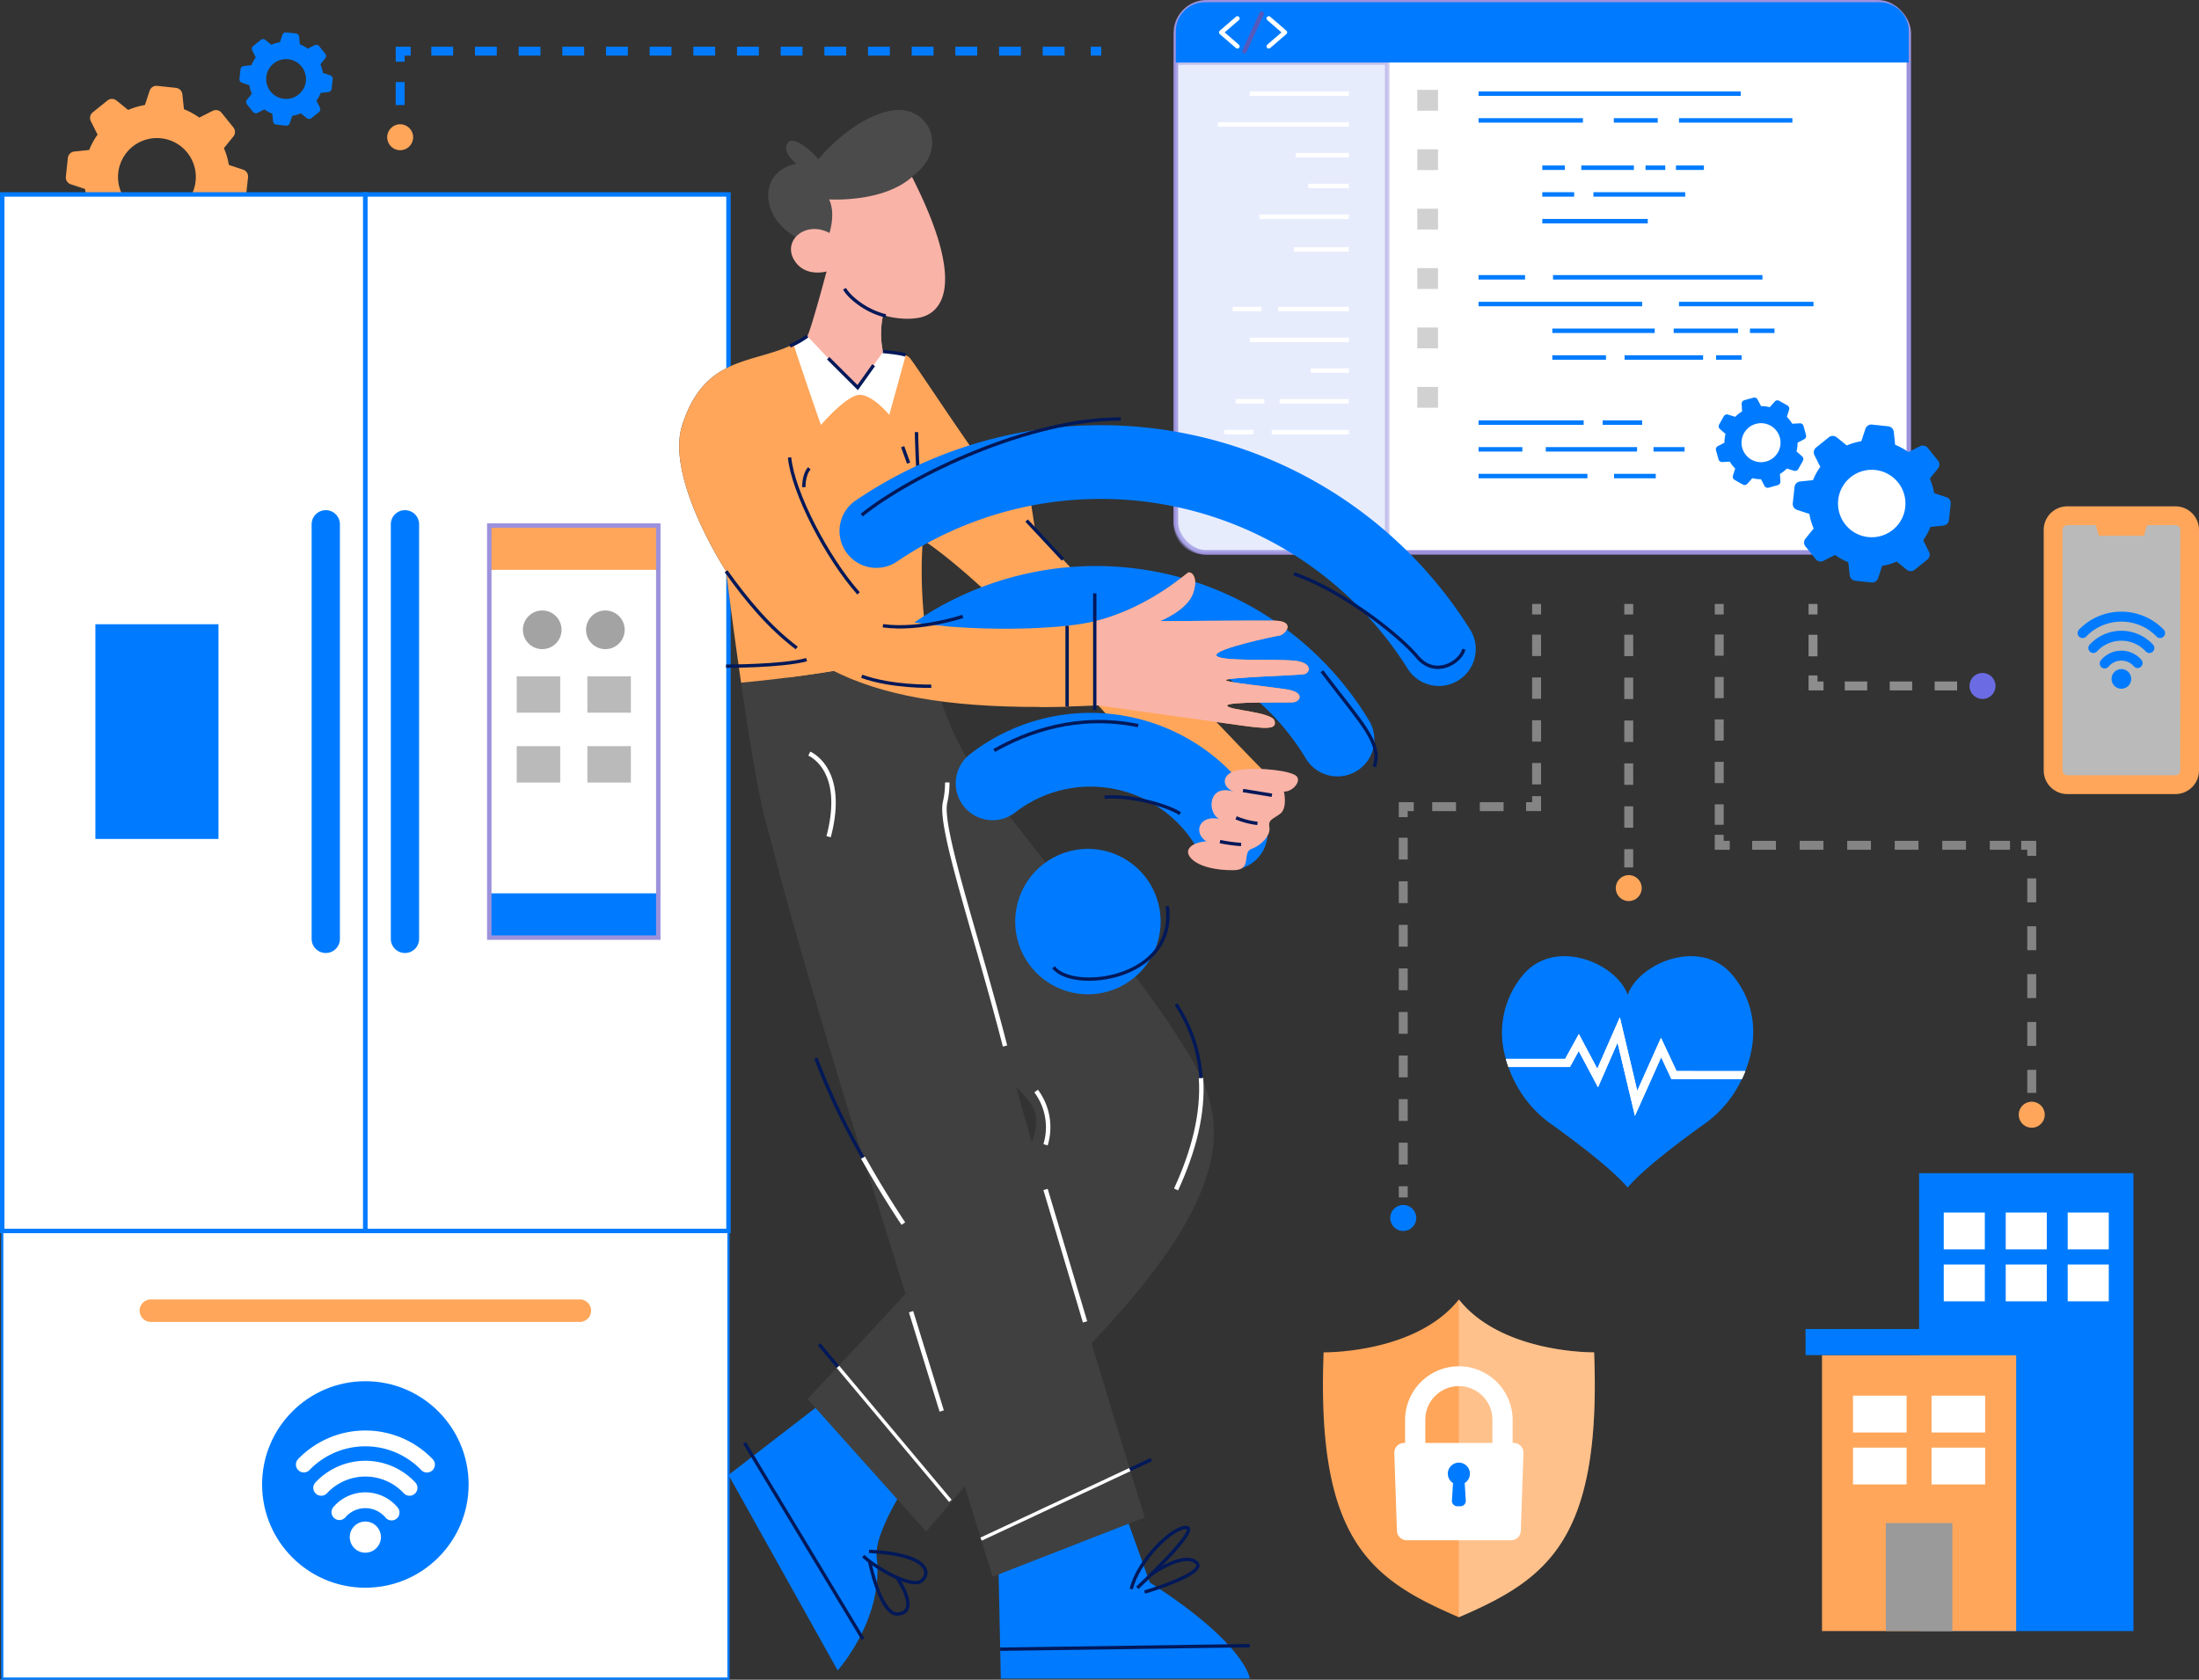 <svg xmlns="http://www.w3.org/2000/svg" width="492.841" height="376.468" viewBox="0 0 492.841 376.468">
  <rect x="0" y="0" width="492.841" height="376.468" fill="#333333" stroke="none"/>
  <g id="Group_134278" data-name="Group 134278" transform="translate(-1118.5 -318.075)">
    <g id="Group_56" data-name="Group 56" transform="translate(1119 314.293)">
      <path id="Path_1" data-name="Path 1" d="M172.227,162.787l1.054-3.2a16.244,16.244,0,0,0,3.762-1.107l2.617,2.117a1.611,1.611,0,0,0,2.026,0l3.293-2.654a1.612,1.612,0,0,0,.429-1.981l-1.514-3.006a16.239,16.239,0,0,0,1.881-3.441l3.346-.352a1.613,1.613,0,0,0,1.433-1.432l.452-4.206a1.614,1.614,0,0,0-1.1-1.7l-3.194-1.054a16.314,16.314,0,0,0-1.108-3.763l2.118-2.616a1.613,1.613,0,0,0,0-2.027l-2.654-3.292a1.612,1.612,0,0,0-1.981-.429l-3.005,1.514a16.269,16.269,0,0,0-3.442-1.881l-.352-3.346a1.614,1.614,0,0,0-1.432-1.434l-4.206-.451a1.615,1.615,0,0,0-1.7,1.1L167.9,127.34a16.246,16.246,0,0,0-3.762,1.108l-2.617-2.118a1.612,1.612,0,0,0-2.026,0l-3.293,2.653a1.612,1.612,0,0,0-.429,1.981l1.514,3.006a16.248,16.248,0,0,0-1.881,3.442l-3.346.352a1.613,1.613,0,0,0-1.433,1.431l-.452,4.207a1.614,1.614,0,0,0,1.1,1.7l3.194,1.055a16.293,16.293,0,0,0,1.108,3.762l-2.118,2.617a1.612,1.612,0,0,0,0,2.026l2.654,3.293a1.613,1.613,0,0,0,1.981.428l3.005-1.514a16.23,16.23,0,0,0,3.442,1.882l.352,3.345a1.614,1.614,0,0,0,1.432,1.434l4.206.452A1.615,1.615,0,0,0,172.227,162.787ZM161.92,142.535a8.718,8.718,0,1,1,7.738,9.6A8.717,8.717,0,0,1,161.92,142.535Z" transform="translate(-135.917 -100.022)" fill="#ffa65a"/>
      <path id="Path_2" data-name="Path 2" d="M202.7,130.686l.54-1.634a8.3,8.3,0,0,0,1.925-.566l1.338,1.083a.825.825,0,0,0,1.037,0l1.685-1.358a.824.824,0,0,0,.219-1.013l-.775-1.538a8.311,8.311,0,0,0,.962-1.762l1.712-.18a.825.825,0,0,0,.734-.732l.231-2.152a.827.827,0,0,0-.561-.872l-1.635-.539a8.3,8.3,0,0,0-.566-1.926l1.084-1.338a.825.825,0,0,0,0-1.037l-1.358-1.685a.824.824,0,0,0-1.013-.219l-1.538.775a8.3,8.3,0,0,0-1.761-.962l-.18-1.712a.827.827,0,0,0-.733-.734l-2.151-.231a.826.826,0,0,0-.872.561l-.54,1.635a8.3,8.3,0,0,0-1.925.566l-1.339-1.084a.825.825,0,0,0-1.037,0l-1.684,1.358a.825.825,0,0,0-.22,1.013l.775,1.538a8.369,8.369,0,0,0-.962,1.761l-1.712.18a.826.826,0,0,0-.733.733l-.231,2.152a.825.825,0,0,0,.561.871l1.634.54a8.288,8.288,0,0,0,.566,1.925l-1.083,1.339a.825.825,0,0,0,0,1.037l1.358,1.684a.825.825,0,0,0,1.013.22l1.538-.775a8.311,8.311,0,0,0,1.762.963l.18,1.712a.826.826,0,0,0,.732.734l2.152.23A.826.826,0,0,0,202.7,130.686Zm-5.274-10.362a4.461,4.461,0,1,1,3.959,4.912A4.46,4.46,0,0,1,197.429,120.324Z" transform="translate(-138.243 -99.306)" fill="#007bff"/>
      <rect id="Rectangle_1" data-name="Rectangle 1" width="162.77" height="100.331" transform="translate(0 279.669)" fill="#fff" stroke="#007bff" stroke-width="0.5"/>
      <rect id="Rectangle_2" data-name="Rectangle 2" width="81.385" height="232.308" transform="translate(0 47.361)" fill="#fff" stroke="#007bff" stroke-width="1"/>
      <rect id="Rectangle_3" data-name="Rectangle 3" width="81.385" height="232.308" transform="translate(81.385 47.361)" fill="#fff" stroke="#007bff" stroke-width="1"/>
      <rect id="Rectangle_4" data-name="Rectangle 4" width="48.04" height="102.619" transform="translate(429.606 266.724)" fill="#007bff"/>
      <path id="Path_3" data-name="Path 3" d="M479.48,482.406a2.1,2.1,0,0,1-.265.118,2.04,2.04,0,0,1-.265-.118c-19.571-8.446-31.7-17.2-30.048-59.256,0,0,20.291.324,30.048-11.522.089-.1.176-.22.265-.338.088.118.176.235.265.338,9.77,11.846,30.048,11.522,30.048,11.522C511.175,465.2,499.065,473.96,479.48,482.406Z" transform="translate(-152.753 -116.275)" fill="#ffa65a"/>
      <path id="Path_4" data-name="Path 4" d="M481.3,482.406a2.1,2.1,0,0,1-.265.118V411.29c.088.118.176.235.265.338,9.77,11.846,30.048,11.522,30.048,11.522C513,465.2,500.885,473.96,481.3,482.406Z" transform="translate(-154.574 -116.275)" fill="#fffefd" opacity="0.3"/>
      <path id="Path_5" data-name="Path 5" d="M492.442,444.344h-.222v-5.118a12.05,12.05,0,1,0-24.1,0v5.118H467.9a2.2,2.2,0,0,0-2.2,2.278l.59,17.413a2.2,2.2,0,0,0,2.2,2.13h23.366a2.2,2.2,0,0,0,2.2-2.13l.59-17.413A2.2,2.2,0,0,0,492.442,444.344Zm-19.79-5.118a7.519,7.519,0,1,1,15.037,0v5.118H472.651Z" transform="translate(-153.709 -117.171)" fill="#fff"/>
      <path id="Path_6" data-name="Path 6" d="M545.82,355.517c-.236.616-.508,1.223-.789,1.812a25.642,25.642,0,0,1-7.792,9.605c-5.953,4.241-13.474,9.94-17.134,13.936-.236.253-.462.507-.661.751-.2-.244-.426-.5-.661-.751-3.66-4-11.181-9.7-17.126-13.936a26.386,26.386,0,0,1-8.934-12.332c-.217-.6-.408-1.2-.571-1.813a20.108,20.108,0,0,1,3.8-18.765c7.086-8.518,20.94-2.782,23.5,4.4,2.555-7.185,16.419-12.921,23.5-4.4C548.584,340.811,548.474,348.848,545.82,355.517Z" transform="translate(-155.153 -111.679)" fill="#007bff"/>
      <g id="Group_1" data-name="Group 1" transform="translate(336.998 231.778)">
        <path id="Path_7" data-name="Path 7" d="M545.87,356.335c-.236.616-.508,1.223-.789,1.812H529.307l-2.3-4.911-5.882,13.138-3.9-16.409-4.376,10-4.322-8.127-1.967,3.579H492.772c-.217-.6-.408-1.2-.571-1.813h13.284l3.071-5.572,4.132,7.774,5.056-11.535,3.9,16.482,5.319-11.87,3.488,7.448Z" transform="translate(-492.201 -344.275)" fill="#fff"/>
      </g>
      <rect id="Rectangle_5" data-name="Rectangle 5" width="164.277" height="123.303" rx="6.895" transform="translate(263.024 4.282)" fill="#fff" stroke="#9c92dc" stroke-width="1"/>
      <path id="Path_8" data-name="Path 8" d="M461.177,117.512V227.295H420.312a6.5,6.5,0,0,1-6.505-6.505V117.512Z" transform="translate(-150.783 -99.71)" fill="#d0dafd" stroke="#9c92dc" stroke-width="1" opacity="0.5"/>
      <path id="Path_9" data-name="Path 9" d="M578.084,109.69V116.7H413.807V109.69a6.5,6.5,0,0,1,6.505-6.505H571.577A6.5,6.5,0,0,1,578.084,109.69Z" transform="translate(-150.783 -98.902)" fill="#007bff"/>
      <path id="Path_10" data-name="Path 10" d="M371.665,473.187c0,.328.546,25.819.546,25.819h55.8s-.765-7.658-22.427-21.552l-6.346-17.724Z" transform="translate(-148.407 -119.007)" fill="#007bff"/>
      <path id="Path_11" data-name="Path 11" d="M327.049,437.053l-19.487,15.033,24.464,43.8s10.448-11.5,8.744-25.473c-.421-3.446,2.774-10,5.716-14.712S327.049,437.053,327.049,437.053Z" transform="translate(-144.792 -117.728)" fill="#007bff"/>
      <path id="Path_12" data-name="Path 12" d="M350.444,228.14a101.1,101.1,0,0,0,1.214,24.166c1.6,9.423,4.9,20.061,11.444,28.859,15.775,21.2,34.35,42.578,43.81,57.3s19.636,29.348-18.131,69.217c-13.6,14.353-37.558,42.741-37.558,42.741L324.6,420.705s47.915-50.352,50.352-57.674.444-8.871-10.646-18.63-44.209-42.767-47.834-49.563c-1.912-3.589-4.621-19.98-6.751-34.677-1.912-13.175-3.361-24.981-3.361-24.981s-13.647-20.886-9.822-32.774c5.59-17.361,18.158-12.885,28.043-19.935l16.927,3.462c.317.072,4.657.136,5.9,1.314s18.394,28.007,25.833,36.063,52.907,56.423,54.891,57.855c0,0-5.391,11.163-18.085,6.95C410.047,288.115,370.7,241.587,350.444,228.14Z" transform="translate(-144.133 -103.373)" fill="#404040"/>
      <path id="Path_13" data-name="Path 13" d="M314.12,286.211c3.068,17.567,20.212,73.717,26,91.934s27,87.438,27,87.438L401.2,452.3s-24.859-80.581-31.289-105.655-14.778-49.01-13.431-54.649c2.008-8.406-2.856-20.017-2.856-20.017Z" transform="translate(-145.162 -108.42)" fill="#404040"/>
      <path id="Path_33" data-name="Path 33" d="M428.132,281.166s-5.391,11.163-18.085,6.95c0,0-39.343-46.529-59.6-59.975a101.1,101.1,0,0,0,1.214,24.166,93.558,93.558,0,0,1-15.4,4.168c-5.328,1.051-10.9,1.884-16.02,2.528-3.869.49-7.475.87-10.511,1.16-1.912-13.175-3.361-24.981-3.361-24.981s-13.647-20.886-9.822-32.774c5.029-15.622,15.7-13.564,24.99-18.132a21.448,21.448,0,0,0,3.054-1.8l16.927,3.462a20.408,20.408,0,0,1,5.11.843,2.516,2.516,0,0,1,.789.471c1.232,1.178,18.394,28.007,25.833,36.063S426.148,279.734,428.132,281.166Z" transform="translate(-144.133 -103.373)" fill="#ffa65a"/>
      <path id="Path_34" data-name="Path 34" d="M368.282,213.256c-.661.352-1.079,17.3,12.308,20.019l-3.416-21.969Z" transform="translate(-148.201 -104.999)" fill="#ffa65a"/>
      <path id="Path_45" data-name="Path 45" d="M352.212,205.289s.186,10.753.836,11.87" transform="translate(-147.31 -104.66)" fill="none" stroke="#011859" stroke-width="0.75"/>
      <g id="Group_25" data-name="Group 25" transform="translate(187.68 99.033)">
        <path id="Path_46" data-name="Path 46" d="M475.254,249.426A97.743,97.743,0,0,0,337.588,220.5a8.263,8.263,0,1,0,9.273,13.679,81.214,81.214,0,0,1,114.4,24.041,8.263,8.263,0,0,0,13.995-8.79Z" transform="translate(-333.961 -203.598)" fill="#007bff"/>
        <path id="Path_47" data-name="Path 47" d="M400.808,272.922a43.938,43.938,0,0,0-36.081,8.321,8.262,8.262,0,1,0,10.143,13.045,27.525,27.525,0,0,1,41.082,8.633,8.263,8.263,0,0,0,14.536-7.859A43.945,43.945,0,0,0,400.808,272.922Z" transform="translate(-335.516 -207.453)" fill="#007bff"/>
        <path id="Path_48" data-name="Path 48" d="M395.325,304.635a16.291,16.291,0,1,0,11.84,10.086A16.27,16.27,0,0,0,395.325,304.635Z" transform="translate(-336.315 -209.275)" fill="#007bff"/>
        <path id="Path_49" data-name="Path 49" d="M406.806,238.611a71.714,71.714,0,0,0-55.953,11.568,8.262,8.262,0,1,0,9.534,13.5,54.981,54.981,0,0,1,78.822,16.564,8.262,8.262,0,1,0,14.16-8.517A71.712,71.712,0,0,0,406.806,238.611Z" transform="translate(-334.716 -205.486)" fill="#007bff"/>
      </g>
      <path id="Path_50" data-name="Path 50" d="M337.791,258.815a10.563,10.563,0,0,1-.508,1.1c-5.328,1.051-10.9,1.884-16.02,2.528-5.6-6.044-7.158-18.72-7.14-18.865l10.7,3.081Z" transform="translate(-145.162 -106.819)" fill="#ffa65a"/>
      <path id="Path_51" data-name="Path 51" d="M325.079,190.649c0,.008.375,19.942,3.928,16.921,1.886-1.6,8.7-8.527,9.185-8.527s6.13,8.1,7.908,6.223,1.336-15.038,1.336-15.038Z" transform="translate(-145.78 -103.81)" fill="#ffa65a"/>
      <path id="Path_52" data-name="Path 52" d="M348.153,186.777l-3.678,13.356s-3.924-4.758-6.869-4.459-8.462,6.733-8.462,6.733-6.252-18.041-6.081-18.132a21.448,21.448,0,0,0,3.054-1.8l16.927,3.462A20.408,20.408,0,0,1,348.153,186.777Z" transform="translate(-145.666 -103.373)" fill="#fff"/>
      <path id="Path_53" data-name="Path 53" d="M436.424,259.741c-1.359.226-17.4.734-17.5,1.305s9.966,1.477,13.872,2.148c3.914.689,2.719,2.719,1.2,2.836s-15.241-.226-14.788.789,9.967,1.359,10.593,3.343-1.749,1.876-8.092.97-31.415-4.413-31.415-4.413c-2.4.118-4.721.2-6.968.263-2.094.054-4.132.081-6.1.091-42.885.126-56.713-11.417-70.331-30.418-7.213-13.4,13.265-35.583,14.234-25.5.58,6.07,5.346,16.337,10.737,24.3,3.552,5.264,7.376,9.523,10.438,10.919,2.728,1.241,8.064,2.147,14.344,2.664,11.471.942,26.06.6,33.453-1.305,11.436-2.945,19.762-10.42,20.333-10.755s2.429.734,1.133,4.585-7.475,6.288-7.475,6.288,20.668-.173,25.643-.118,2.554,3.117,1.141,3.343-14.388,2.945-14.1,4.413,12.848.8,17.325,1.2S437.784,259.515,436.424,259.741Z" transform="translate(-144.668 -104.847)" fill="#ffa65a"/>
      <path id="Path_54" data-name="Path 54" d="M387.622,255.355v14.263c-2.094.054-4.132.081-6.1.091C383.308,265.287,387.622,255.355,387.622,255.355Z" transform="translate(-148.963 -107.483)" fill="#ffa65a"/>
      <path id="Path_55" data-name="Path 55" d="M358.235,250.645a20.528,20.528,0,0,1-14.606,1.713c-8.028-1.9-9.8-11.617-10.176-15.3,3.552,5.264,7.376,9.523,10.438,10.919C346.619,249.222,351.955,250.128,358.235,250.645Z" transform="translate(-146.252 -106.451)" fill="#ffa65a"/>
      <path id="Path_56" data-name="Path 56" d="M306.985,238.333c4.825,6.73,9.675,12.524,15.832,17.2" transform="translate(-144.76 -106.523)" fill="none" stroke="#011859" stroke-width="0.75"/>
      <path id="Path_57" data-name="Path 57" d="M337.524,241.766c-7.01-7.872-14.707-22.641-15.455-30.46" transform="translate(-145.61 -104.999)" fill="none" stroke="#011859" stroke-width="0.75"/>
      <path id="Path_58" data-name="Path 58" d="M441.454,261.433c-1.359.226-17.4.734-17.5,1.305s9.966,1.477,13.872,2.148c3.914.689,2.719,2.719,1.2,2.836s-15.241-.226-14.788.789,9.967,1.359,10.593,3.343-1.75,1.876-8.092.97-31.415-4.413-31.415-4.413c-.263.009-.516.027-.77.037V249.573c.2-.045.39-.1.579-.145,11.436-2.945,19.762-10.42,20.333-10.755s2.429.734,1.133,4.585-7.475,6.288-7.475,6.288,20.668-.173,25.643-.118,2.554,3.117,1.141,3.343-14.388,2.945-14.1,4.413,12.848.8,17.325,1.2S442.813,261.207,441.454,261.433Z" transform="translate(-149.697 -106.539)" fill="#fab3a7"/>
      <path id="Path_59" data-name="Path 59" d="M325.7,158.5c-10.976-4.226-11.36-15.97-2.415-17.671,0,0-3.337-2.634-1.943-4.664s6.278,2.689,6.882,3.677c0,0,7.244-9.056,16.024-10.867s13.5,8.671,5.1,14.59l-4.936,9.883Z" transform="translate(-145.323 -100.345)" fill="#4b4b4b"/>
      <path id="Path_60" data-name="Path 60" d="M351.188,176.219a14.276,14.276,0,0,1-3.262.236,21.012,21.012,0,0,1-4.893-.788,19.483,19.483,0,0,0-.027,8.137c.018.081.027.118.027.118l-5.681,7.974c-2.2-1.74-11.272-11.554-11.272-11.554.915-1.739,4.3-14.479,4.3-14.479s-4.493,1.314-6.968-2.112c-3.325-4.594,2.2-9.441,7.611-6.505,0,0,1.459-4.349-.081-7.53,0,0,12.015.815,18.593-5.029C362.188,169.623,355.773,175.3,351.188,176.219Z" transform="translate(-145.629 -101.243)" fill="#fab3a7"/>
      <path id="Path_61" data-name="Path 61" d="M343.822,177.256a19.483,19.483,0,0,0-.027,8.137c-5.99-1.64-7.349-12.124-7.4-12.513a17.56,17.56,0,0,0,8.028,4.539C344.039,177.32,343.822,177.256,343.822,177.256Z" transform="translate(-146.418 -102.832)" fill="#fab3a7"/>
      <g id="Group_27" data-name="Group 27" transform="translate(58.242 313.344)">
        <circle id="Ellipse_3" data-name="Ellipse 3" cx="23.143" cy="23.143" r="23.143" fill="#007bff"/>
        <g id="Group_26" data-name="Group 26" transform="translate(7.581 11.05)">
          <path id="Path_62" data-name="Path 62" d="M235.449,448.823a20.937,20.937,0,0,0-30.131,0,1.77,1.77,0,1,0,2.547,2.459,17.4,17.4,0,0,1,25.038,0,1.77,1.77,0,1,0,2.546-2.459Z" transform="translate(-204.822 -442.425)" fill="#fff"/>
          <path id="Path_63" data-name="Path 63" d="M220.859,457.116a9.415,9.415,0,0,0-7.2,3.334,1.77,1.77,0,0,0,2.7,2.287,5.9,5.9,0,0,1,8.992,0,1.77,1.77,0,1,0,2.7-2.287A9.412,9.412,0,0,0,220.859,457.116Z" transform="translate(-205.297 -443.253)" fill="#fff"/>
          <path id="Path_64" data-name="Path 64" d="M221.106,464.049a3.49,3.49,0,1,0,2.926,1.593A3.486,3.486,0,0,0,221.106,464.049Z" transform="translate(-205.544 -443.644)" fill="#fff"/>
          <path id="Path_65" data-name="Path 65" d="M220.615,449.614A15.359,15.359,0,0,0,209.4,454.5a1.77,1.77,0,0,0,2.593,2.409,11.775,11.775,0,0,1,17.251,0,1.77,1.77,0,0,0,2.593-2.409A15.359,15.359,0,0,0,220.615,449.614Z" transform="translate(-205.053 -442.83)" fill="#fff"/>
        </g>
      </g>
      <g id="Group_29" data-name="Group 29" transform="translate(457.539 117.264)">
        <rect id="Rectangle_6" data-name="Rectangle 6" width="30.593" height="60.279" rx="3.771" transform="translate(2.105 2.104)" fill="#bababa"/>
        <path id="Path_66" data-name="Path 66" d="M649.468,222.918H625.225a5.285,5.285,0,0,0-5.28,5.279v53.929a5.286,5.286,0,0,0,5.28,5.28h24.243a5.286,5.286,0,0,0,5.28-5.28V228.2A5.285,5.285,0,0,0,649.468,222.918Zm1.071,59.208a1.073,1.073,0,0,1-1.071,1.071H625.225a1.072,1.072,0,0,1-1.07-1.071V228.2a1.072,1.072,0,0,1,1.07-1.07H631.6l.7,2.372h10.1l.7-2.372h6.378a1.072,1.072,0,0,1,1.071,1.07Z" transform="translate(-619.945 -222.918)" fill="#ffa65a"/>
        <g id="Group_28" data-name="Group 28" transform="translate(7.584 23.607)">
          <path id="Path_67" data-name="Path 67" d="M647.3,251.973a13.208,13.208,0,0,0-19.009,0,1.117,1.117,0,0,0,1.607,1.551,10.972,10.972,0,0,1,15.8,0,1.117,1.117,0,0,0,1.607-1.551Z" transform="translate(-627.982 -247.936)" fill="#007bff"/>
          <path id="Path_68" data-name="Path 68" d="M638.1,257.2a5.94,5.94,0,0,0-4.541,2.1,1.117,1.117,0,1,0,1.7,1.444,3.718,3.718,0,0,1,5.672,0,1.117,1.117,0,0,0,1.7-1.444A5.94,5.94,0,0,0,638.1,257.2Z" transform="translate(-628.282 -248.459)" fill="#007bff"/>
          <path id="Path_69" data-name="Path 69" d="M638.256,261.578a2.2,2.2,0,1,0,1.846,1A2.2,2.2,0,0,0,638.256,261.578Z" transform="translate(-628.437 -248.705)" fill="#007bff"/>
          <path id="Path_70" data-name="Path 70" d="M637.946,252.472a9.692,9.692,0,0,0-7.078,3.084,1.117,1.117,0,1,0,1.636,1.52,7.429,7.429,0,0,1,10.883,0,1.117,1.117,0,1,0,1.636-1.52A9.691,9.691,0,0,0,637.946,252.472Z" transform="translate(-628.128 -248.192)" fill="#007bff"/>
        </g>
      </g>
      <path id="Path_71" data-name="Path 71" d="M483.362,452.541a2.475,2.475,0,1,0-3.783,2.094l-.246,3.9a1.218,1.218,0,0,0,1.215,1.3h.678a1.218,1.218,0,0,0,1.215-1.3l-.246-3.9A2.467,2.467,0,0,0,483.362,452.541Z" transform="translate(-154.426 -118.462)" fill="#007bff"/>
      <g id="Group_33" data-name="Group 33" transform="translate(405.834 139.142)">
        <g id="Group_32" data-name="Group 32">
          <line id="Line_5" data-name="Line 5" y2="2.359" fill="none" stroke="#8d8d8d" stroke-width="2"/>
          <line id="Line_6" data-name="Line 6" y2="6.83" transform="translate(0 6.912)" fill="none" stroke="#8d8d8d" stroke-width="2" stroke-dasharray="4.825 4.825"/>
          <path id="Path_73" data-name="Path 73" d="M565.151,263.079v2.359h2.359" transform="translate(-565.151 -247.06)" fill="none" stroke="#8d8d8d" stroke-width="2"/>
          <line id="Line_7" data-name="Line 7" x2="26.141" transform="translate(7.112 18.378)" fill="none" stroke="#8d8d8d" stroke-width="2" stroke-dasharray="5.037 5.037"/>
          <line id="Line_8" data-name="Line 8" x2="2.359" transform="translate(35.629 18.378)" fill="none" stroke="#8d8d8d" stroke-width="2"/>
        </g>
      </g>
      <g id="Group_35" data-name="Group 35" transform="translate(384.814 139.142)">
        <g id="Group_34" data-name="Group 34">
          <line id="Line_9" data-name="Line 9" y2="2.359" fill="none" stroke="#848484" stroke-width="2"/>
          <line id="Line_10" data-name="Line 10" y2="42.644" transform="translate(0 6.848)" fill="none" stroke="#848484" stroke-width="2" stroke-dasharray="4.757 4.757"/>
          <path id="Path_74" data-name="Path 74" d="M542.874,300.931v2.359h2.359" transform="translate(-542.874 -249.194)" fill="none" stroke="#848484" stroke-width="2"/>
          <line id="Line_11" data-name="Line 11" x2="57.786" transform="translate(7.384 54.095)" fill="none" stroke="#848484" stroke-width="2" stroke-dasharray="5.325 5.325"/>
          <path id="Path_75" data-name="Path 75" d="M614.6,303.431h2.359v2.359" transform="translate(-546.919 -249.335)" fill="none" stroke="#848484" stroke-width="2"/>
          <line id="Line_12" data-name="Line 12" y2="48.072" transform="translate(70.041 61.514)" fill="none" stroke="#848484" stroke-width="2" stroke-dasharray="5.363 5.363"/>
          <line id="Line_13" data-name="Line 13" y2="2.359" transform="translate(70.041 112.116)" fill="none" stroke="#848484" stroke-width="2"/>
        </g>
      </g>
      <rect id="Rectangle_7" data-name="Rectangle 7" width="43.516" height="61.851" transform="translate(407.848 307.493)" fill="#ffa65a"/>
      <rect id="Rectangle_8" data-name="Rectangle 8" width="14.913" height="24.202" transform="translate(422.149 345.141)" fill="#9a9a9a"/>
      <rect id="Rectangle_9" data-name="Rectangle 9" width="50.883" height="5.844" transform="translate(404.164 301.649)" fill="#007bff"/>
      <g id="Group_38" data-name="Group 38" transform="translate(414.799 316.587)">
        <g id="Group_36" data-name="Group 36">
          <rect id="Rectangle_10" data-name="Rectangle 10" width="12.011" height="8.251" fill="#fff"/>
          <rect id="Rectangle_11" data-name="Rectangle 11" width="12.011" height="8.251" transform="translate(17.603)" fill="#fff"/>
        </g>
        <g id="Group_37" data-name="Group 37" transform="translate(0 11.644)">
          <rect id="Rectangle_12" data-name="Rectangle 12" width="12.011" height="8.251" fill="#fff"/>
          <rect id="Rectangle_13" data-name="Rectangle 13" width="12.011" height="8.251" transform="translate(17.603)" fill="#fff"/>
        </g>
      </g>
      <g id="Group_39" data-name="Group 39" transform="translate(435.135 275.543)">
        <rect id="Rectangle_14" data-name="Rectangle 14" width="9.204" height="8.251" fill="#fff"/>
        <rect id="Rectangle_15" data-name="Rectangle 15" width="9.204" height="8.251" transform="translate(0 11.644)" fill="#fff"/>
        <rect id="Rectangle_16" data-name="Rectangle 16" width="9.204" height="8.251" transform="translate(13.889)" fill="#fff"/>
        <rect id="Rectangle_17" data-name="Rectangle 17" width="9.204" height="8.251" transform="translate(13.889 11.644)" fill="#fff"/>
        <rect id="Rectangle_18" data-name="Rectangle 18" width="9.204" height="8.251" transform="translate(27.777)" fill="#fff"/>
        <rect id="Rectangle_19" data-name="Rectangle 19" width="9.204" height="8.251" transform="translate(27.777 11.644)" fill="#fff"/>
      </g>
      <g id="Group_40" data-name="Group 40" transform="translate(336.998 231.778)">
        <path id="Path_76" data-name="Path 76" d="M545.87,356.335c-.236.616-.508,1.223-.789,1.812H529.307l-2.3-4.911-5.882,13.138-3.9-16.409-4.376,10-4.322-8.127-1.967,3.579H492.772c-.217-.6-.408-1.2-.571-1.813h13.284l3.071-5.572,4.132,7.774,5.056-11.535,3.9,16.482,5.319-11.87,3.488,7.448Z" transform="translate(-492.201 -344.275)" fill="#fff"/>
      </g>
      <g id="Group_42" data-name="Group 42" transform="translate(313.997 139.142)">
        <g id="Group_41" data-name="Group 41">
          <line id="Line_14" data-name="Line 14" y2="2.359" transform="translate(29.885)" fill="none" stroke="#848484" stroke-width="2"/>
          <line id="Line_15" data-name="Line 15" y2="33.927" transform="translate(29.885 6.883)" fill="none" stroke="#848484" stroke-width="2" stroke-dasharray="4.794 4.794"/>
          <path id="Path_77" data-name="Path 77" d="M499.355,291.748v2.359H497" transform="translate(-469.47 -248.677)" fill="none" stroke="#848484" stroke-width="2"/>
          <line id="Line_16" data-name="Line 16" x1="17.617" transform="translate(4.876 45.43)" fill="none" stroke="#848484" stroke-width="2" stroke-dasharray="5.334 5.334"/>
          <path id="Path_78" data-name="Path 78" d="M470.184,294.248h-2.359v2.359" transform="translate(-467.825 -248.818)" fill="none" stroke="#848484" stroke-width="2"/>
          <line id="Line_17" data-name="Line 17" y2="80.616" transform="translate(0 52.396)" fill="none" stroke="#848484" stroke-width="2" stroke-dasharray="4.882 4.882"/>
          <line id="Line_18" data-name="Line 18" y2="2.359" transform="translate(0 135.314)" fill="none" stroke="#848484" stroke-width="2"/>
        </g>
      </g>
      <g id="Group_44" data-name="Group 44" transform="translate(364.537 139.142)">
        <g id="Group_43" data-name="Group 43">
          <line id="Line_19" data-name="Line 19" y2="2.359" fill="none" stroke="#848484" stroke-width="2"/>
          <line id="Line_20" data-name="Line 20" y2="52.161" transform="translate(0 6.895)" fill="none" stroke="#848484" stroke-width="2" stroke-dasharray="4.807 4.807"/>
          <line id="Line_21" data-name="Line 21" y2="2.359" transform="translate(0 61.324)" fill="none" stroke="#848484" stroke-width="2"/>
        </g>
      </g>
      <path id="Path_79" data-name="Path 79" d="M335.124,171.238a7.61,7.61,0,0,0,1.2,1.54v.009a17.56,17.56,0,0,0,8.028,4.539c.009,0,.027.009.037.009" transform="translate(-146.346 -102.74)" fill="none" stroke="#011859" stroke-width="0.75"/>
      <path id="Path_83" data-name="Path 83" d="M372.43,347.573C366,322.5,357.652,298.563,359,292.923a19.433,19.433,0,0,0,.486-4.426" transform="translate(-147.684 -109.351)" fill="none" stroke="#fff" stroke-width="1"/>
      <path id="Path_84" data-name="Path 84" d="M403.228,479.26c1.475-6.287,9.238-14.049,12.382-13.793S404.575,479,404.575,479" transform="translate(-150.186 -119.33)" fill="none" stroke="#011859" stroke-width="0.75"/>
      <path id="Path_85" data-name="Path 85" d="M407.852,476.436c.109-.109,7.209-5.153,10.109-2.746s-11.561,6.673-11.561,6.673" transform="translate(-150.365 -119.757)" fill="none" stroke="#011859" stroke-width="0.75"/>
      <path id="Path_86" data-name="Path 86" d="M339.569,472.183c3.191,3,10.847,7.154,12.97,5.632s2.262-6-11.677-6.693" transform="translate(-146.597 -119.649)" fill="none" stroke="#011859" stroke-width="0.75"/>
      <path id="Path_87" data-name="Path 87" d="M341.077,473.51s2.4,12.112,6.335,11.794c5.175-.418-.189-8.163-.189-8.163" transform="translate(-146.682 -119.784)" fill="none" stroke="#011859" stroke-width="0.75"/>
      <g id="Group_45" data-name="Group 45" transform="translate(317.137 23.931)">
        <rect id="Rectangle_20" data-name="Rectangle 20" width="4.661" height="4.661" fill="#d1d1d1"/>
        <rect id="Rectangle_21" data-name="Rectangle 21" width="4.661" height="4.661" transform="translate(0 13.314)" fill="#d1d1d1"/>
        <rect id="Rectangle_22" data-name="Rectangle 22" width="4.661" height="4.661" transform="translate(0 26.629)" fill="#d1d1d1"/>
        <rect id="Rectangle_23" data-name="Rectangle 23" width="4.661" height="4.661" transform="translate(0 39.943)" fill="#d1d1d1"/>
        <rect id="Rectangle_24" data-name="Rectangle 24" width="4.661" height="4.661" transform="translate(0 53.258)" fill="#d1d1d1"/>
        <rect id="Rectangle_25" data-name="Rectangle 25" width="4.661" height="4.661" transform="translate(0 66.572)" fill="#d1d1d1"/>
      </g>
      <g id="Group_46" data-name="Group 46" transform="translate(330.877 24.776)">
        <line id="Line_22" data-name="Line 22" x2="58.763" fill="none" stroke="#007bff" stroke-width="1"/>
        <line id="Line_23" data-name="Line 23" x2="25.41" transform="translate(44.922 5.991)" fill="none" stroke="#007bff" stroke-width="1"/>
        <line id="Line_24" data-name="Line 24" x2="9.837" transform="translate(30.316 5.991)" fill="none" stroke="#007bff" stroke-width="1"/>
        <line id="Line_25" data-name="Line 25" x2="23.388" transform="translate(0 5.991)" fill="none" stroke="#007bff" stroke-width="1"/>
        <line id="Line_26" data-name="Line 26" x2="46.936" transform="translate(16.685 41.158)" fill="none" stroke="#007bff" stroke-width="1"/>
        <line id="Line_27" data-name="Line 27" x2="10.421" transform="translate(0 41.158)" fill="none" stroke="#007bff" stroke-width="1"/>
        <line id="Line_28" data-name="Line 28" x2="30.14" transform="translate(44.922 47.148)" fill="none" stroke="#007bff" stroke-width="1"/>
        <line id="Line_29" data-name="Line 29" x2="36.667" transform="translate(0 47.148)" fill="none" stroke="#007bff" stroke-width="1"/>
        <line id="Line_30" data-name="Line 30" x2="5.497" transform="translate(60.826 53.139)" fill="none" stroke="#007bff" stroke-width="1"/>
        <line id="Line_31" data-name="Line 31" x2="14.426" transform="translate(43.732 53.139)" fill="none" stroke="#007bff" stroke-width="1"/>
        <line id="Line_32" data-name="Line 32" x2="22.95" transform="translate(16.529 53.139)" fill="none" stroke="#007bff" stroke-width="1"/>
        <line id="Line_33" data-name="Line 33" x2="5.724" transform="translate(53.237 59.13)" fill="none" stroke="#007bff" stroke-width="1"/>
        <line id="Line_34" data-name="Line 34" x2="17.594" transform="translate(32.726 59.13)" fill="none" stroke="#007bff" stroke-width="1"/>
        <line id="Line_35" data-name="Line 35" x2="12.026" transform="translate(16.529 59.13)" fill="none" stroke="#007bff" stroke-width="1"/>
        <line id="Line_36" data-name="Line 36" x2="8.861" transform="translate(27.805 73.721)" fill="none" stroke="#007bff" stroke-width="1"/>
        <line id="Line_37" data-name="Line 37" x2="23.553" transform="translate(0 73.721)" fill="none" stroke="#007bff" stroke-width="1"/>
        <line id="Line_38" data-name="Line 38" x2="6.96" transform="translate(39.21 79.712)" fill="none" stroke="#007bff" stroke-width="1"/>
        <line id="Line_39" data-name="Line 39" x2="20.451" transform="translate(15.068 79.712)" fill="none" stroke="#007bff" stroke-width="1"/>
        <line id="Line_40" data-name="Line 40" x2="9.814" transform="translate(0 79.712)" fill="none" stroke="#007bff" stroke-width="1"/>
        <line id="Line_41" data-name="Line 41" x2="9.347" transform="translate(30.366 85.703)" fill="none" stroke="#007bff" stroke-width="1"/>
        <line id="Line_42" data-name="Line 42" x2="24.394" transform="translate(0 85.703)" fill="none" stroke="#007bff" stroke-width="1"/>
        <line id="Line_43" data-name="Line 43" x2="6.265" transform="translate(44.237 16.594)" fill="none" stroke="#007bff" stroke-width="1"/>
        <line id="Line_44" data-name="Line 44" x2="4.422" transform="translate(37.42 16.594)" fill="none" stroke="#007bff" stroke-width="1"/>
        <line id="Line_45" data-name="Line 45" x2="11.792" transform="translate(23.02 16.594)" fill="none" stroke="#007bff" stroke-width="1"/>
        <line id="Line_46" data-name="Line 46" x2="5.05" transform="translate(14.285 16.594)" fill="none" stroke="#007bff" stroke-width="1"/>
        <line id="Line_47" data-name="Line 47" x2="20.571" transform="translate(25.744 22.585)" fill="none" stroke="#007bff" stroke-width="1"/>
        <line id="Line_48" data-name="Line 48" x2="7.141" transform="translate(14.285 22.585)" fill="none" stroke="#007bff" stroke-width="1"/>
        <line id="Line_49" data-name="Line 49" x2="23.633" transform="translate(14.285 28.576)" fill="none" stroke="#007bff" stroke-width="1"/>
      </g>
      <g id="Group_47" data-name="Group 47" transform="translate(272.48 24.776)">
        <line id="Line_50" data-name="Line 50" x2="22.226" transform="translate(7.101)" fill="none" stroke="#fff" stroke-width="1"/>
        <line id="Line_51" data-name="Line 51" x2="29.326" transform="translate(0 6.896)" fill="none" stroke="#fff" stroke-width="1"/>
        <line id="Line_52" data-name="Line 52" x2="11.914" transform="translate(17.412 13.791)" fill="none" stroke="#fff" stroke-width="1"/>
        <line id="Line_53" data-name="Line 53" x2="9.106" transform="translate(20.221 20.687)" fill="none" stroke="#fff" stroke-width="1"/>
        <line id="Line_54" data-name="Line 54" x2="20.059" transform="translate(9.268 27.583)" fill="none" stroke="#fff" stroke-width="1"/>
        <line id="Line_55" data-name="Line 55" x2="12.31" transform="translate(17.017 34.917)" fill="none" stroke="#fff" stroke-width="1"/>
        <line id="Line_56" data-name="Line 56" x2="15.861" transform="translate(13.465 48.27)" fill="none" stroke="#fff" stroke-width="1"/>
        <line id="Line_57" data-name="Line 57" x2="6.496" transform="translate(3.257 48.27)" fill="none" stroke="#fff" stroke-width="1"/>
        <line id="Line_58" data-name="Line 58" x2="22.226" transform="translate(7.101 55.166)" fill="none" stroke="#fff" stroke-width="1"/>
        <line id="Line_59" data-name="Line 59" x2="8.521" transform="translate(20.806 62.062)" fill="none" stroke="#fff" stroke-width="1"/>
        <line id="Line_60" data-name="Line 60" x2="15.522" transform="translate(13.804 68.958)" fill="none" stroke="#fff" stroke-width="1"/>
        <line id="Line_61" data-name="Line 61" x2="6.454" transform="translate(3.932 68.958)" fill="none" stroke="#fff" stroke-width="1"/>
        <line id="Line_62" data-name="Line 62" x2="17.295" transform="translate(12.031 75.853)" fill="none" stroke="#fff" stroke-width="1"/>
        <line id="Line_63" data-name="Line 63" x2="6.518" transform="translate(1.401 75.853)" fill="none" stroke="#fff" stroke-width="1"/>
      </g>
      <g id="Group_49" data-name="Group 49" transform="translate(273.2 6.834)">
        <g id="Group_48" data-name="Group 48" transform="translate(0 1.078)">
          <path id="Path_88" data-name="Path 88" d="M428.221,113.291l-3.63-3.13,3.63-3.13" transform="translate(-424.591 -107.031)" fill="none" stroke="#fff" stroke-linecap="round" stroke-linejoin="round" stroke-width="1"/>
          <path id="Path_89" data-name="Path 89" d="M435.878,113.291l3.63-3.13-3.63-3.13" transform="translate(-425.228 -107.031)" fill="none" stroke="#fff" stroke-linecap="round" stroke-linejoin="round" stroke-width="1"/>
        </g>
        <line id="Line_64" data-name="Line 64" x1="3.861" y2="8.416" transform="translate(5.209)" fill="none" stroke="#5559bc" stroke-linecap="round" stroke-linejoin="round" stroke-width="1"/>
      </g>
      <path id="Path_90" data-name="Path 90" d="M579.459,237.939l.914-2.769a14.143,14.143,0,0,0,3.261-.96l2.268,1.835a1.4,1.4,0,0,0,1.756,0l2.854-2.3a1.4,1.4,0,0,0,.372-1.716l-1.313-2.605a14.068,14.068,0,0,0,1.631-2.984l2.9-.3a1.4,1.4,0,0,0,1.243-1.242l.392-3.645a1.4,1.4,0,0,0-.951-1.477l-2.769-.914a14.1,14.1,0,0,0-.961-3.261l1.836-2.268a1.4,1.4,0,0,0,0-1.757l-2.3-2.853a1.4,1.4,0,0,0-1.716-.372l-2.605,1.313a14.093,14.093,0,0,0-2.984-1.631l-.3-2.9a1.4,1.4,0,0,0-1.242-1.244L578.1,203.5a1.4,1.4,0,0,0-1.478.95l-.913,2.77a14.1,14.1,0,0,0-3.261.96l-2.268-1.835a1.4,1.4,0,0,0-1.757,0l-2.854,2.3a1.4,1.4,0,0,0-.372,1.716l1.314,2.605a14.072,14.072,0,0,0-1.631,2.984l-2.9.3a1.4,1.4,0,0,0-1.243,1.242l-.392,3.645a1.4,1.4,0,0,0,.951,1.477l2.769.914a14.055,14.055,0,0,0,.96,3.261l-1.836,2.268a1.4,1.4,0,0,0,0,1.756l2.3,2.854a1.4,1.4,0,0,0,1.717.372l2.605-1.313a14.088,14.088,0,0,0,2.983,1.631l.306,2.9a1.4,1.4,0,0,0,1.241,1.244l3.646.391A1.4,1.4,0,0,0,579.459,237.939Zm-8.933-17.553a7.556,7.556,0,1,1,6.706,8.32A7.556,7.556,0,0,1,570.526,220.386Z" transform="translate(-159.045 -104.558)" fill="#007bff"/>
      <path id="Path_91" data-name="Path 91" d="M556.542,215.885l-.1-1.682a8.156,8.156,0,0,0,1.546-1.213l1.611.5a.807.807,0,0,0,.944-.375l1.041-1.846a.809.809,0,0,0-.168-1l-1.263-1.118a8.109,8.109,0,0,0,.238-1.95l1.492-.785a.807.807,0,0,0,.4-.932l-.569-2.041a.808.808,0,0,0-.827-.59l-1.682.1a8.16,8.16,0,0,0-1.214-1.546l.5-1.611a.808.808,0,0,0-.375-.944l-1.847-1.041a.808.808,0,0,0-1,.168l-1.118,1.262A8.16,8.16,0,0,0,552.2,199l-.784-1.493a.81.81,0,0,0-.932-.4l-2.042.57a.81.81,0,0,0-.59.827l.1,1.682a8.159,8.159,0,0,0-1.547,1.214l-1.61-.5a.807.807,0,0,0-.944.375l-1.041,1.847a.807.807,0,0,0,.167,1l1.263,1.118a8.16,8.16,0,0,0-.238,1.951l-1.492.784a.808.808,0,0,0-.4.932l.569,2.041a.809.809,0,0,0,.828.59l1.682-.1a8.119,8.119,0,0,0,1.213,1.546l-.5,1.611a.809.809,0,0,0,.376.944l1.846,1.041a.807.807,0,0,0,1-.167l1.119-1.263a8.151,8.151,0,0,0,1.95.237l.784,1.493a.811.811,0,0,0,.933.4l2.041-.57A.807.807,0,0,0,556.542,215.885Zm-8.552-7.516a4.368,4.368,0,1,1,5.381,3.034A4.368,4.368,0,0,1,547.99,208.369Z" transform="translate(-158.016 -104.197)" fill="#007bff"/>
      <g id="Group_51" data-name="Group 51" transform="translate(89.187 15.25)">
        <g id="Group_50" data-name="Group 50">
          <line id="Line_65" data-name="Line 65" y1="2.359" transform="translate(0 16.931)" fill="none" stroke="#007bff" stroke-width="2"/>
          <line id="Line_66" data-name="Line 66" y1="7.286" transform="translate(0 4.788)" fill="none" stroke="#007bff" stroke-width="2" stroke-dasharray="5.148 5.148"/>
          <path id="Path_92" data-name="Path 92" d="M229.582,117.167v-2.359h2.359" transform="translate(-229.582 -114.808)" fill="none" stroke="#007bff" stroke-width="2"/>
          <line id="Line_67" data-name="Line 67" x2="145.476" transform="translate(6.977)" fill="none" stroke="#007bff" stroke-width="2" stroke-dasharray="4.894 4.894"/>
          <line id="Line_68" data-name="Line 68" x2="2.359" transform="translate(154.762)" fill="none" stroke="#007bff" stroke-width="2"/>
        </g>
      </g>
      <g id="Group_52" data-name="Group 52" transform="translate(69.343 118.124)">
        <path id="Path_93" data-name="Path 93" d="M211.722,323.08h0a3.17,3.17,0,0,1-3.17-3.17V227a3.17,3.17,0,0,1,3.17-3.17h0A3.17,3.17,0,0,1,214.89,227v92.912A3.17,3.17,0,0,1,211.722,323.08Z" transform="translate(-208.552 -223.829)" fill="#007bff"/>
        <path id="Path_94" data-name="Path 94" d="M230.528,323.08h0a3.17,3.17,0,0,1-3.169-3.17V227a3.17,3.17,0,0,1,3.169-3.17h0A3.17,3.17,0,0,1,233.7,227v92.912A3.17,3.17,0,0,1,230.528,323.08Z" transform="translate(-209.612 -223.829)" fill="#007bff"/>
      </g>
      <path id="Path_95" data-name="Path 95" d="M266.362,416.331H170.219a2.521,2.521,0,0,1-2.521-2.52h0a2.521,2.521,0,0,1,2.521-2.52h96.143a2.521,2.521,0,0,1,2.521,2.52h0A2.521,2.521,0,0,1,266.362,416.331Z" transform="translate(-136.906 -116.275)" fill="#ffa65a"/>
      <rect id="Rectangle_26" data-name="Rectangle 26" width="27.587" height="48.122" transform="translate(20.878 143.689)" fill="#007bff"/>
      <rect id="Rectangle_27" data-name="Rectangle 27" width="37.878" height="9.927" transform="translate(109.159 121.572)" fill="#ffa65a"/>
      <rect id="Rectangle_28" data-name="Rectangle 28" width="37.878" height="9.926" transform="translate(109.159 204.001)" fill="#007bff"/>
      <rect id="Rectangle_29" data-name="Rectangle 29" width="37.878" height="92.356" transform="translate(109.159 121.572)" fill="none" stroke="#9c92dc" stroke-width="1"/>
      <g id="Group_53" data-name="Group 53" transform="translate(116.691 140.605)">
        <circle id="Ellipse_4" data-name="Ellipse 4" cx="4.333" cy="4.333" r="4.333" fill="#a3a3a3"/>
        <path id="Path_96" data-name="Path 96" d="M282.39,251.986a4.333,4.333,0,1,1-4.332-4.332A4.333,4.333,0,0,1,282.39,251.986Z" transform="translate(-259.575 -247.654)" fill="#a3a3a3"/>
      </g>
      <g id="Group_54" data-name="Group 54" transform="translate(115.306 155.356)">
        <rect id="Rectangle_30" data-name="Rectangle 30" width="9.749" height="8.159" fill="#bababa"/>
        <rect id="Rectangle_31" data-name="Rectangle 31" width="9.749" height="8.159" transform="translate(15.835)" fill="#bababa"/>
      </g>
      <g id="Group_55" data-name="Group 55" transform="translate(115.306 171.01)">
        <rect id="Rectangle_32" data-name="Rectangle 32" width="9.749" height="8.159" fill="#bababa"/>
        <rect id="Rectangle_33" data-name="Rectangle 33" width="9.749" height="8.159" transform="translate(15.835)" fill="#bababa"/>
      </g>
      <path id="Path_97" data-name="Path 97" d="M394.554,269.76V243.583" transform="translate(-149.697 -106.819)" fill="none" stroke="#011859" stroke-width="0.75"/>
      <line id="Line_69" data-name="Line 69" y2="18.101" transform="translate(238.663 144.034)" fill="none" stroke="#011859" stroke-width="0.75"/>
      <path id="Path_98" data-name="Path 98" d="M326.756,281.645c2.655,1.3,7.653,6.064,4.331,18.624" transform="translate(-145.874 -108.965)" fill="none" stroke="#fff" stroke-width="1"/>
      <path id="Path_99" data-name="Path 99" d="M382.869,385.172c.185.629,8.852,29.686,8.852,29.686" transform="translate(-149.038 -114.803)" fill="none" stroke="#fff" stroke-width="1"/>
      <line id="Line_70" data-name="Line 70" x2="6.87" y2="22.257" transform="translate(203.686 297.768)" fill="none" stroke="#fff" stroke-width="1"/>
      <path id="Path_100" data-name="Path 100" d="M413.867,383.679c3.986-8.665,6.123-17.027,5.592-24.99" transform="translate(-150.786 -113.309)" fill="none" stroke="#fff" stroke-width="1"/>
      <path id="Path_101" data-name="Path 101" d="M419.459,357.7a33.818,33.818,0,0,0-5.592-16.518" transform="translate(-150.786 -112.322)" fill="none" stroke="#011859" stroke-width="0.75"/>
      <path id="Path_102" data-name="Path 102" d="M380.634,361.8a13.544,13.544,0,0,1,2.109,12.041" transform="translate(-148.912 -113.485)" fill="none" stroke="#fff" stroke-width="1"/>
      <path id="Path_103" data-name="Path 103" d="M328.328,354.009a159.778,159.778,0,0,0,10.553,22.279" transform="translate(-145.963 -113.045)" fill="none" stroke="#011859" stroke-width="0.75"/>
      <path id="Path_104" data-name="Path 104" d="M339.512,377.619c4.841,8.63,9.042,14.78,9.042,14.78" transform="translate(-146.594 -114.377)" fill="none" stroke="#fff" stroke-width="1"/>
      <path id="Path_105" data-name="Path 105" d="M331.241,187.739l6.608,6.583,3.584-5.03" transform="translate(-146.127 -103.67)" fill="none" stroke="#011859" stroke-width="0.75"/>
      <path id="Path_106" data-name="Path 106" d="M322.162,184.7a20.222,20.222,0,0,0,3.9-2.224" transform="translate(-145.615 -103.373)" fill="none" stroke="#011859" stroke-width="0.75"/>
      <path id="Path_107" data-name="Path 107" d="M344.237,186.141s4.322.371,5.11.843" transform="translate(-146.86 -103.58)" fill="none" stroke="#011859" stroke-width="0.75"/>
      <path id="Path_108" data-name="Path 108" d="M426.871,307.987c-8.149.019-10.927-3.172-9.984-4.774s3.911-1.692,3.911-1.692c-3.034-2-1.516-5.987,2.874-5.029-2.78-1.477-2.424-7.93,3.2-6.127-2.8-1.138-2.7-4.206,1.271-4.835,4.587-.727,11.894.2,12.932,1.431s-1.038,3.5-2.873,3.4c0,0,.878,3.732-.879,5.009s-2.672,1.278-2.374,3.034-1.777,4.022-4.012,4.8S431.286,307.976,426.871,307.987Z" transform="translate(-150.947 -109.17)" fill="#fab3a7"/>
      <path id="Path_109" data-name="Path 109" d="M429.767,290.422c3.978.658,6.476,1.052,6.476,1.052" transform="translate(-151.683 -109.46)" fill="none" stroke="#011859" stroke-width="0.75"/>
      <path id="Path_110" data-name="Path 110" d="M428.13,296.9a17.686,17.686,0,0,0,4.783,1.249" transform="translate(-151.591 -109.825)" fill="none" stroke="#011859" stroke-width="0.75"/>
      <path id="Path_111" data-name="Path 111" d="M424.3,302.546a37.685,37.685,0,0,0,4.734.657" transform="translate(-151.374 -110.144)" fill="none" stroke="#011859" stroke-width="0.75"/>
      <path id="Path_112" data-name="Path 112" d="M325.463,218.108s-.094-2.725,1.221-4.228" transform="translate(-145.801 -105.144)" fill="none" stroke="#011859" stroke-width="0.75"/>
      <path id="Path_113" data-name="Path 113" d="M339.207,263.286c6.741,2.441,15.589,2.224,15.589,2.224" transform="translate(-146.577 -107.93)" fill="none" stroke="#011859" stroke-width="0.75"/>
      <path id="Path_114" data-name="Path 114" d="M344.237,251.162c8.359,1.133,17.909-2.1,17.909-2.1" transform="translate(-146.86 -107.128)" fill="none" stroke="#011859" stroke-width="0.75"/>
      <path id="Path_115" data-name="Path 115" d="M378.373,226.3c4.6,4.933,8.15,8.728,8.15,8.728" transform="translate(-148.785 -105.844)" fill="none" stroke="#011859" stroke-width="0.75"/>
      <path id="Path_116" data-name="Path 116" d="M306.985,260.792s12.438.047,18.046-1.451" transform="translate(-144.76 -107.707)" fill="none" stroke="#011859" stroke-width="0.75"/>
      <line id="Line_71" data-name="Line 71" x2="1.329" y2="3.665" transform="translate(201.807 103.907)" fill="none" stroke="#011859" stroke-width="0.75"/>
      <line id="Line_72" data-name="Line 72" y1="15.597" x2="33.363" transform="translate(219.376 333.145)" fill="none" stroke="#fff" stroke-width="0.75"/>
      <line id="Line_73" data-name="Line 73" y1="2.231" x2="4.772" transform="translate(252.739 330.914)" fill="none" stroke="#011859" stroke-width="0.75"/>
      <line id="Line_74" data-name="Line 74" x2="25.211" y2="30.065" transform="translate(187.286 310.103)" fill="none" stroke="#fff" stroke-width="0.75"/>
      <line id="Line_75" data-name="Line 75" x2="4.207" y2="5.017" transform="translate(183.079 305.086)" fill="none" stroke="#011859" stroke-width="0.75"/>
      <line id="Line_76" data-name="Line 76" y1="0.798" x2="55.937" transform="translate(223.664 372.615)" fill="none" stroke="#011859" stroke-width="0.75"/>
      <line id="Line_77" data-name="Line 77" x2="26.549" y2="43.98" transform="translate(166.369 327.173)" fill="none" stroke="#011859" stroke-width="0.75"/>
      <path id="Path_117" data-name="Path 117" d="M614.016,367.245a2.911,2.911,0,1,0,2.911-2.911A2.911,2.911,0,0,0,614.016,367.245Z" transform="translate(-162.072 -113.628)" fill="#ffa65a"/>
      <path id="Path_118" data-name="Path 118" d="M464.741,391.769a2.911,2.911,0,1,0,2.91-2.911A2.91,2.91,0,0,0,464.741,391.769Z" transform="translate(-153.655 -115.01)" fill="#007bff"/>
      <circle id="Ellipse_5" data-name="Ellipse 5" cx="2.911" cy="2.911" r="2.911" transform="translate(361.626 199.914)" fill="#ffa65a"/>
      <circle id="Ellipse_6" data-name="Ellipse 6" cx="2.911" cy="2.911" r="2.911" transform="translate(86.276 31.63)" fill="#ffa65a"/>
      <path id="Path_121" data-name="Path 121" d="M602.325,265.405a2.911,2.911,0,1,0,2.91-2.911A2.91,2.91,0,0,0,602.325,265.405Z" transform="translate(-161.413 -107.885)" fill="#6b6ce3"/>
      <path id="Path_128" data-name="Path 128" d="M441.861,238.954c10.457,3.492,23.553,13.661,27.641,18.581s9.863,1.1,10.44-1.706" transform="translate(-152.365 -106.558)" fill="none" stroke="#011859" stroke-width="0.75"/>
      <path id="Path_129" data-name="Path 129" d="M339.207,223.712c11.3-9.087,37.795-21.65,58.044-21.528" transform="translate(-146.577 -104.485)" fill="none" stroke="#011859" stroke-width="0.75"/>
      <path id="Path_130" data-name="Path 130" d="M448.5,262.078c8.918,11.779,13.518,15.991,11.754,21.436" transform="translate(-152.739 -107.862)" fill="none" stroke="#011859" stroke-width="0.75"/>
      <path id="Path_131" data-name="Path 131" d="M370.667,280.522c7.348-4.166,18.668-8.368,32.271-5.572" transform="translate(-148.35 -108.537)" fill="none" stroke="#011859" stroke-width="0.75"/>
      <path id="Path_132" data-name="Path 132" d="M396.87,291.984c6.877-.473,14.827,2.226,16.945,3.707" transform="translate(-149.828 -109.545)" fill="none" stroke="#011859" stroke-width="0.75"/>
      <path id="Path_133" data-name="Path 133" d="M384.754,331.584c4.387,5.678,27.667,2.761,25.5-13.675" transform="translate(-149.145 -111.01)" fill="none" stroke="#011859" stroke-width="0.75"/>
    </g>
  </g>
</svg>
